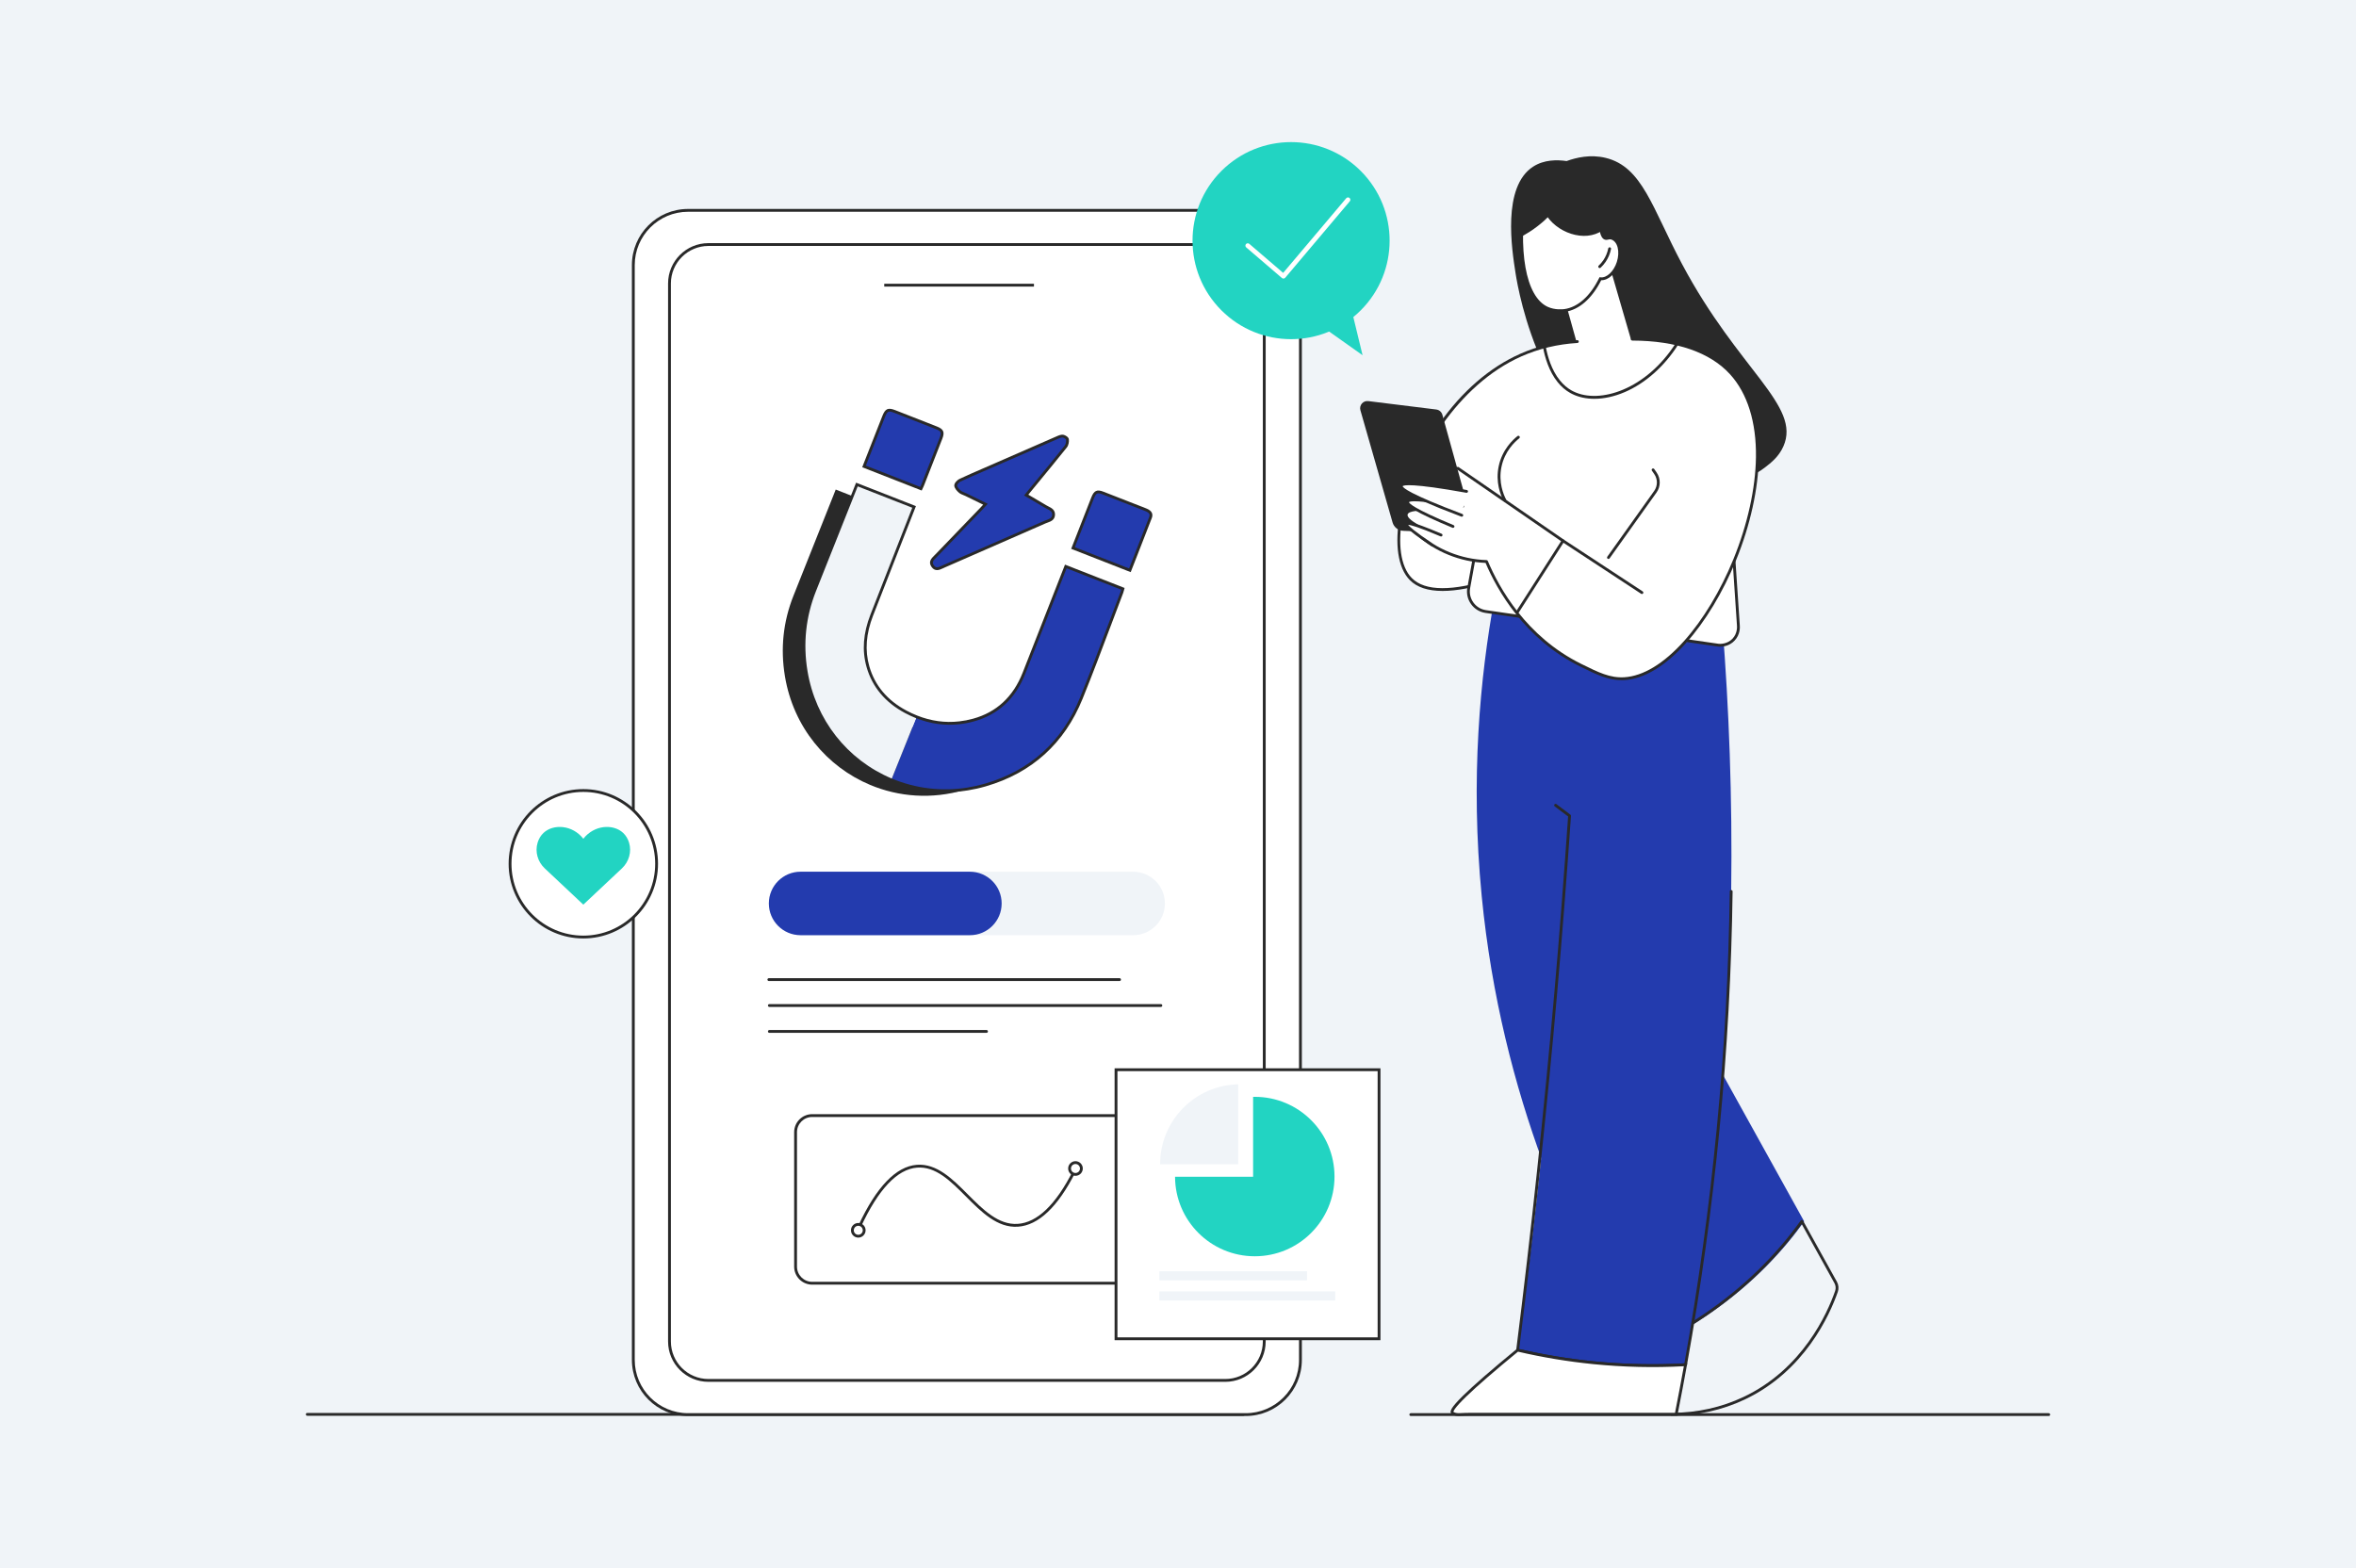 <svg width="2500" height="1664" viewBox="0 0 2500 1664" fill="none" xmlns="http://www.w3.org/2000/svg">
<rect x="0" y="0" width="2500" height="1664" fill="#808080" stroke="none"/>
<g clip-path="url(#clip0_41_4102)">
<path d="M2500 0H0V1664H2500V0Z" fill="#F0F4F8"></path>
<path d="M2173.93 1502.7H1497.02C1496.2 1502.7 1495.52 1502.03 1495.52 1501.2C1495.52 1500.37 1496.2 1499.7 1497.02 1499.7H2173.93C2174.76 1499.7 2175.43 1500.37 2175.43 1501.2C2175.43 1502.03 2174.76 1502.7 2173.93 1502.7Z" fill="#292929"></path>
<path d="M1319.51 1502.44H326.067C325.238 1502.44 324.567 1501.76 324.567 1500.94C324.567 1500.11 325.238 1499.44 326.067 1499.44H1319.51C1320.34 1499.44 1321.01 1500.11 1321.01 1500.94C1321.01 1501.76 1320.34 1502.44 1319.51 1502.44Z" fill="#292929"></path>
<path d="M1321.86 1501.2H730.085C698.019 1501.2 672.025 1475.21 672.025 1443.14V281.304C672.025 249.239 698.019 223.244 730.085 223.244H1321.86C1353.93 223.244 1379.92 249.238 1379.92 281.304V1443.14C1379.92 1475.21 1353.93 1501.2 1321.86 1501.2Z" fill="white"></path>
<path d="M1321.86 1502.7H730.085C697.244 1502.7 670.525 1475.98 670.525 1443.14V281.304C670.525 248.462 697.244 221.744 730.085 221.744H1321.86C1354.7 221.744 1381.42 248.462 1381.42 281.304V1443.14C1381.42 1475.98 1354.7 1502.7 1321.86 1502.7ZM730.085 224.744C698.897 224.744 673.525 250.116 673.525 281.304V1443.14C673.525 1474.33 698.897 1499.7 730.085 1499.7H1321.86C1353.05 1499.7 1378.42 1474.33 1378.42 1443.14V281.304C1378.42 250.116 1353.05 224.744 1321.86 224.744H730.085Z" fill="#292929"></path>
<path d="M1300.23 1466.43H751.714C728.113 1466.43 708.912 1447.23 708.912 1423.63V300.817C708.912 277.216 728.113 258.015 751.714 258.015H1300.23C1323.83 258.015 1343.03 277.216 1343.03 300.817V1423.63C1343.03 1447.23 1323.83 1466.43 1300.23 1466.43ZM751.714 261.015C729.767 261.015 711.912 278.87 711.912 300.817V1423.63C711.912 1445.58 729.767 1463.43 751.714 1463.43H1300.23C1322.18 1463.43 1340.03 1445.58 1340.03 1423.63V300.817C1340.03 278.87 1322.18 261.015 1300.23 261.015H751.714Z" fill="#292929"></path>
<path d="M1097.15 301.126H938.29V304.126H1097.15V301.126Z" fill="#292929"></path>
<path d="M1662.36 170.92C1652.13 169.448 1638.43 169.35 1626.84 176.84C1593.73 198.239 1604.22 264.59 1608.23 290.205C1611.28 309.649 1636.97 459.587 1752 502.443C1763.63 506.773 1829.5 529.453 1872.69 496.189C1879.15 491.206 1887.48 484.795 1892.39 473.689C1911.54 430.451 1844.94 393.179 1784.88 280.279C1753.28 220.889 1742.82 176.982 1703.8 167.538C1687.64 163.627 1672.69 167.163 1662.36 170.92Z" fill="#292929"></path>
<path d="M1735.56 364.644H1732.92L1709.09 280.604L1652.86 296.551L1672.17 364.644H1663L1579.9 410.682L1659.4 486.797L1782.87 427.596L1735.56 364.644Z" fill="white"></path>
<path d="M1732.13 359.939C1724.45 333.494 1716.77 307.05 1709.09 280.605L1652.86 296.551C1658.99 318.526 1665.11 340.501 1671.24 362.476C1640.79 378.545 1610.35 394.614 1579.9 410.682L1659.4 486.797L1782.87 427.596C1765.96 405.044 1749.04 382.491 1732.13 359.939Z" fill="white"></path>
<path d="M1659.4 488.297C1659.02 488.297 1658.64 488.154 1658.36 487.88L1578.86 411.765C1578.51 411.432 1578.34 410.951 1578.41 410.473C1578.48 409.995 1578.77 409.58 1579.2 409.354L1669.47 361.712L1651.41 296.952C1651.19 296.157 1651.65 295.331 1652.45 295.106L1708.68 279.16C1709.47 278.932 1710.3 279.392 1710.53 280.184L1733.49 359.255L1784.07 426.694C1784.34 427.053 1784.44 427.514 1784.33 427.951C1784.22 428.387 1783.93 428.752 1783.52 428.947L1660.04 488.148C1659.84 488.249 1659.62 488.297 1659.4 488.297ZM1582.44 411.037L1659.68 484.995L1780.57 427.033L1730.93 360.838C1730.82 360.693 1730.74 360.53 1730.69 360.356L1708.07 282.453L1654.7 297.585L1672.68 362.071C1672.87 362.751 1672.56 363.471 1671.94 363.8L1582.44 411.037Z" fill="#292929"></path>
<path d="M1673.77 362.476C1660.7 363.263 1638.31 365.952 1613.73 376.853C1509.56 423.047 1458.67 575.546 1497.02 614.501C1506.88 624.518 1528.77 633.256 1584.97 615.347L1673.77 362.476Z" fill="white"></path>
<path d="M1530.78 627.134C1515.2 627.134 1503.55 623.273 1495.95 615.553C1483.35 602.757 1479.59 577.237 1485.61 545.537C1491.62 513.947 1506.86 478.931 1527.43 449.469C1551.23 415.371 1580.86 389.787 1613.12 375.482C1631.92 367.144 1652.3 362.265 1673.68 360.979C1674.5 360.928 1675.22 361.559 1675.27 362.386C1675.32 363.213 1674.69 363.924 1673.86 363.973C1652.84 365.238 1632.81 370.033 1614.34 378.224C1547.05 408.061 1500.13 485.26 1488.56 546.098C1482.72 576.816 1486.19 601.365 1498.09 613.449C1512.02 627.597 1541.09 627.756 1584.52 613.918C1585.31 613.664 1586.15 614.103 1586.4 614.892C1586.65 615.682 1586.22 616.525 1585.43 616.777C1563.76 623.682 1545.51 627.134 1530.78 627.134Z" fill="#292929"></path>
<path d="M1562.7 556.108C1564.09 561.146 1560.18 566.087 1554.96 565.885C1532.95 565.03 1510.94 564.176 1488.93 563.321C1483.66 563.077 1479.12 559.493 1477.67 554.415L1443.56 435.381C1442.04 430.087 1446.42 424.964 1451.88 425.64L1524.04 434.574C1527.14 434.957 1529.7 437.166 1530.53 440.171C1541.25 478.817 1551.97 517.463 1562.7 556.108Z" fill="#292929"></path>
<path d="M1507.29 564.932L1506.97 565.881L1539.96 576.874L1540.27 575.925L1507.29 564.932Z" fill="#233BAE"></path>
<path d="M1572.28 951.093C1593.06 1163.94 1670.45 1329.97 1735.27 1437.51C1759.03 1427.18 1785.83 1413.3 1813.04 1394.66C1861.87 1361.24 1893.93 1324.87 1914.44 1296.19C1861.01 1199.76 1807.56 1103.34 1754.12 1006.91L1810.78 765.88L1585.82 634.8C1570.53 718.329 1560.13 826.524 1572.28 951.093Z" fill="#233BAE"></path>
<path d="M1715.63 1447.06C1715.02 1447.06 1714.46 1446.69 1714.23 1446.09C1713.93 1445.32 1714.32 1444.45 1715.09 1444.16C1721.67 1441.63 1728.25 1438.93 1734.67 1436.14C1735.42 1435.8 1736.31 1436.15 1736.64 1436.91C1736.97 1437.67 1736.63 1438.56 1735.87 1438.89C1729.41 1441.7 1722.78 1444.41 1716.17 1446.96C1715.99 1447.02 1715.81 1447.06 1715.63 1447.06Z" fill="#292929"></path>
<path d="M1773.63 1502.32C1773.14 1502.32 1772.68 1502.08 1772.4 1501.67C1758.11 1480.93 1744.35 1459.61 1731.51 1438.29C1731.29 1437.92 1731.23 1437.47 1731.36 1437.06C1731.5 1436.64 1731.8 1436.31 1732.19 1436.14C1759.76 1424.15 1785.85 1409.78 1809.72 1393.43C1849.86 1365.94 1883.86 1332.93 1910.74 1295.31C1911.04 1294.9 1911.52 1294.67 1912.05 1294.69C1912.57 1294.72 1913.03 1295.01 1913.28 1295.46L1949.21 1360.29C1951.03 1363.58 1951.36 1367.48 1950.13 1370.99C1941.62 1395.35 1914.96 1455.24 1851.23 1485.26C1827.26 1496.56 1801.15 1502.3 1773.63 1502.32ZM1734.96 1438.2C1747.38 1458.76 1760.65 1479.31 1774.42 1499.32C1801.2 1499.19 1826.61 1493.55 1849.95 1482.54C1912.65 1453.01 1938.91 1394 1947.3 1370C1948.25 1367.29 1947.99 1364.28 1946.58 1361.74L1911.8 1298.98C1884.93 1336.09 1851.17 1368.69 1811.41 1395.9C1787.84 1412.05 1762.13 1426.27 1734.96 1438.2Z" fill="#292929"></path>
<path d="M1610.38 1432.78H1610.39C1634.14 1438.34 1661.13 1443.19 1691 1446.17C1727.46 1449.8 1760.38 1449.86 1788.58 1448.28C1815.13 1301.07 1834.5 1132.43 1837 946.018C1838.34 845.794 1834.66 751.386 1827.69 663.55L1650.94 746.435C1655.45 753.329 1659.96 760.235 1664.47 767.141C1662.44 858.516 1658.13 953.778 1650.94 1052.58C1641.21 1186.48 1627.21 1313.4 1610.38 1432.78Z" fill="#233BAE"></path>
<path d="M1753.41 1450.76C1732.51 1450.76 1711.58 1449.73 1690.85 1447.67C1663.72 1444.96 1636.54 1440.44 1610.05 1434.24C1609.24 1434.06 1608.74 1433.25 1608.93 1432.44C1609.12 1431.63 1609.92 1431.14 1610.73 1431.32C1637.09 1437.49 1664.15 1441.99 1691.15 1444.68C1723.01 1447.85 1755.36 1448.58 1787.32 1446.85C1817.05 1281.61 1833.26 1113.12 1835.5 945.997C1835.51 945.169 1836.23 944.484 1837.02 944.518C1837.85 944.53 1838.51 945.209 1838.5 946.039C1836.25 1113.71 1819.96 1282.78 1790.06 1448.55C1789.94 1449.23 1789.36 1449.74 1788.67 1449.78C1776.96 1450.43 1765.19 1450.76 1753.41 1450.76Z" fill="#292929"></path>
<path d="M1610.39 1434.28H1610.38C1609.95 1434.28 1609.54 1434.1 1609.25 1433.78C1608.97 1433.45 1608.84 1433.02 1608.89 1432.6C1624.76 1306.71 1638.4 1178.81 1649.44 1052.45C1654.83 990.743 1659.71 928.16 1663.95 866.43L1649.75 855.781C1649.09 855.284 1648.95 854.343 1649.45 853.68C1649.95 853.018 1650.89 852.884 1651.55 853.38L1666.4 864.519C1666.81 864.825 1667.04 865.315 1667 865.822C1662.75 927.835 1657.85 990.713 1652.43 1052.71C1641.39 1179.06 1627.75 1306.95 1611.89 1432.83C1611.86 1433.64 1611.2 1434.28 1610.39 1434.28Z" fill="#292929"></path>
<path d="M1541 1499.12C1541.76 1500.22 1544.98 1501.34 1548.25 1501.19C1552.31 1501 1556.37 1500.82 1560.43 1500.82H1778.65C1782.05 1483.63 1785.37 1466.12 1788.59 1448.28C1760.38 1449.86 1727.46 1449.8 1691 1446.18C1661.13 1443.19 1634.14 1438.34 1610.39 1432.79H1610.38C1553.02 1479.87 1538.74 1495.88 1541 1499.12Z" fill="white"></path>
<path d="M1547.64 1502.7C1544.23 1502.7 1540.86 1501.56 1539.76 1499.98C1538.19 1497.72 1539.72 1493.69 1552.28 1481.33C1563.61 1470.18 1582.83 1453.46 1609.43 1431.63L1609.84 1431.28L1610.73 1431.32C1637.1 1437.49 1664.15 1441.99 1691.15 1444.68C1723.41 1447.89 1756.17 1448.6 1788.5 1446.78L1790.4 1446.68L1790.06 1448.55C1786.9 1466.05 1783.56 1483.73 1780.12 1501.11L1779.88 1502.32H1560.43C1556.4 1502.32 1552.29 1502.51 1548.32 1502.69C1548.09 1502.7 1547.86 1502.7 1547.64 1502.7ZM1542.27 1498.31C1542.76 1498.81 1545.21 1499.82 1548.18 1499.69C1552.19 1499.51 1556.33 1499.32 1560.43 1499.32H1777.41C1780.64 1482.96 1783.79 1466.35 1786.77 1449.88C1754.9 1451.57 1722.63 1450.83 1690.85 1447.67C1663.97 1444.98 1637.02 1440.52 1610.76 1434.41C1585.59 1455.09 1567.09 1471.13 1555.78 1482.11C1542.93 1494.57 1542.23 1497.7 1542.27 1498.31Z" fill="#292929"></path>
<path d="M1566.37 580.672L1558.51 623.86C1556.34 635.843 1564.54 647.241 1576.59 648.984L1823.47 684.696C1824.46 684.8 1833.16 685.564 1839.54 678.776C1845.43 672.506 1844.73 664.698 1844.61 663.553C1841.79 621.549 1838.97 579.545 1836.15 537.54L1566.37 580.672Z" fill="white"></path>
<path d="M1825.16 686.276C1824.3 686.276 1823.66 686.224 1823.31 686.188L1576.37 650.469C1570.14 649.567 1564.68 646.253 1561 641.138C1557.32 636.023 1555.91 629.791 1557.04 623.592L1564.89 580.404L1567.84 580.941L1559.99 624.129C1559.01 629.52 1560.23 634.939 1563.43 639.386C1566.63 643.834 1571.38 646.715 1576.8 647.5L1823.68 683.212C1824.53 683.3 1832.61 683.957 1838.44 677.749C1843.71 672.14 1843.26 665.071 1843.12 663.711L1834.65 537.641L1837.65 537.44L1846.11 663.453C1846.34 665.627 1846.64 673.406 1840.63 679.804C1835.3 685.475 1828.55 686.276 1825.16 686.276Z" fill="#292929"></path>
<path d="M1732.13 359.939C1798.27 360.064 1826.28 384.486 1837 396.305C1915.45 482.815 1811.94 714.886 1723.67 720.217C1708.11 721.157 1695.5 714.919 1677.16 705.84C1614.03 674.6 1586.53 617.696 1577.36 595.896C1568.12 595.585 1553.76 593.996 1537.61 587.439C1521.82 581.027 1510.6 572.415 1503.78 566.296L1732.13 359.939Z" fill="white"></path>
<path d="M1720.64 721.808C1706.05 721.808 1693.47 715.584 1676.49 707.183C1617.8 678.142 1588.66 626.293 1576.35 597.358C1562.82 596.794 1549.6 593.925 1537.05 588.828C1524.44 583.708 1512.91 576.503 1502.78 567.411C1502.17 566.858 1502.11 565.91 1502.67 565.293C1503.22 564.676 1504.17 564.623 1504.79 565.179C1514.66 574.038 1525.89 581.059 1538.18 586.049C1550.7 591.134 1563.9 593.942 1577.41 594.397C1578 594.417 1578.52 594.775 1578.74 595.314C1590.67 623.682 1619.41 675.588 1677.82 704.495C1696.25 713.612 1708.41 719.637 1723.58 718.72C1743.62 717.51 1765.55 704.208 1787 680.253C1807.09 657.815 1825.71 626.901 1839.44 593.205C1854.38 556.56 1862.84 518.181 1863.28 485.138C1863.77 447.99 1854.3 417.62 1835.89 397.313C1814.68 373.933 1778.8 361.527 1732.12 361.439C1731.3 361.438 1730.62 360.765 1730.63 359.936C1730.63 359.109 1731.3 358.439 1732.13 358.439H1732.13C1779.68 358.529 1816.32 371.274 1838.11 395.297C1857.04 416.176 1866.78 447.256 1866.28 485.177C1865.84 518.586 1857.29 557.353 1842.22 594.337C1828.36 628.343 1809.54 659.566 1789.23 682.254C1767.25 706.81 1744.61 720.455 1723.76 721.714C1722.71 721.777 1721.67 721.808 1720.64 721.808Z" fill="#292929"></path>
<path d="M1610.34 650.675C1610.07 650.675 1609.79 650.599 1609.54 650.438C1608.84 649.991 1608.63 649.064 1609.08 648.366L1656.51 574.318L1546.06 498.18C1545.38 497.71 1545.21 496.776 1545.68 496.094C1546.15 495.411 1547.09 495.24 1547.77 495.711L1659.4 572.672C1660.07 573.131 1660.25 574.035 1659.81 574.716L1611.61 649.985C1611.32 650.431 1610.84 650.675 1610.34 650.675Z" fill="#292929"></path>
<path d="M1706.76 593.167C1706.45 593.167 1706.15 593.077 1705.89 592.889C1705.21 592.408 1705.06 591.472 1705.54 590.797L1755.31 520.964C1759.06 515.695 1759.12 508.571 1755.46 503.239L1752.88 499.488C1752.41 498.805 1752.58 497.872 1753.27 497.403C1753.95 496.934 1754.88 497.106 1755.35 497.789L1757.93 501.54C1762.31 507.908 1762.24 516.414 1757.75 522.705L1707.98 592.538C1707.69 592.948 1707.22 593.167 1706.76 593.167Z" fill="#292929"></path>
<path d="M1742.28 630.378C1741.99 630.378 1741.71 630.298 1741.45 630.132L1657.73 575.16C1657.04 574.705 1656.84 573.775 1657.3 573.083C1657.75 572.39 1658.68 572.198 1659.37 572.652L1743.1 627.624C1743.79 628.079 1743.99 629.009 1743.53 629.701C1743.24 630.14 1742.76 630.378 1742.28 630.378Z" fill="#292929"></path>
<path d="M1596.81 532.275C1596.28 532.275 1595.75 531.984 1595.49 531.474C1592.07 524.993 1586.85 511.631 1590.27 494.952C1593.93 477.126 1605.47 466.514 1610.27 462.778C1610.92 462.271 1611.87 462.387 1612.37 463.04C1612.88 463.694 1612.76 464.636 1612.11 465.145C1607.58 468.675 1596.66 478.706 1593.21 495.554C1589.85 511.906 1595.54 525.142 1598.14 530.074C1598.53 530.807 1598.24 531.714 1597.51 532.1C1597.29 532.219 1597.05 532.275 1596.81 532.275Z" fill="#292929"></path>
<path d="M1710.22 252.756C1707.3 251.823 1705.68 253.47 1703.64 252.945C1698.91 251.726 1695.28 239.17 1699.15 191.639C1672.36 194.458 1645.58 197.277 1618.8 200.096C1608.93 263.551 1616.26 315.293 1641.64 326.954C1650.07 330.832 1659.13 329.648 1660.24 329.491C1675.4 327.339 1688.8 314.87 1698.18 295.801C1705.38 296.75 1713.55 289.43 1717.06 278.486C1720.84 266.7 1717.78 255.18 1710.22 252.756Z" fill="white"></path>
<path d="M1655.62 331.284C1651.77 331.284 1646.29 330.743 1641.01 328.318C1615.87 316.766 1606.8 267.546 1617.32 199.867L1617.5 198.726L1700.79 189.958L1700.64 191.761C1696.4 243.797 1701.59 250.868 1704.02 251.493C1704.54 251.624 1705.05 251.52 1705.9 251.32C1707.13 251.035 1708.65 250.68 1710.68 251.328C1719.01 254.001 1722.52 266.39 1718.49 278.945C1714.97 289.939 1706.78 297.636 1699.07 297.378C1689.22 316.918 1675.54 328.836 1660.45 330.978C1659.78 331.073 1658.02 331.284 1655.62 331.284ZM1620.11 201.468C1610.23 266.19 1618.9 314.854 1642.26 325.592C1650.07 329.181 1658.43 328.234 1660.03 328.007C1674.33 325.976 1687.4 314.304 1696.83 295.14L1697.31 294.175L1698.37 294.315C1704.84 295.172 1712.44 288.014 1715.64 278.029C1719.16 267.049 1716.52 256.352 1709.76 254.184C1708.53 253.789 1707.62 253.999 1706.58 254.241C1705.62 254.466 1704.53 254.721 1703.27 254.398C1698.43 253.151 1693.42 245.042 1697.5 193.32L1620.11 201.468Z" fill="#292929"></path>
<path d="M1691.79 423.219C1683.27 423.219 1675.34 421.556 1668.48 418.212C1667.77 417.871 1667.04 417.494 1666.28 417.065C1661.3 414.275 1656.81 410.43 1652.94 405.637C1643.61 394.146 1639.31 379.173 1637.34 368.636L1640.29 368.086C1642.19 378.281 1646.33 392.744 1655.27 403.748C1658.9 408.246 1663.1 411.845 1667.74 414.447C1668.45 414.843 1669.12 415.191 1669.79 415.509C1697.56 429.057 1746.9 413.294 1778.19 364.205L1780.72 365.817C1766 388.909 1745.85 406.78 1723.98 416.136C1712.97 420.848 1701.96 423.219 1691.79 423.219Z" fill="#292929"></path>
<path d="M1526.19 542.192C1505.46 540.936 1494.6 542.205 1493.64 545.998C1492.38 550.916 1507.74 560.077 1539.73 573.484L1526.19 542.192Z" fill="white"></path>
<path d="M1541.84 558.683C1499.86 541.237 1492.89 534.97 1493.64 532.466C1494.39 529.917 1503.99 528.417 1551.99 537.54L1541.84 558.683Z" fill="white"></path>
<path d="M1541.84 560.184C1541.65 560.184 1541.45 560.147 1541.26 560.069C1522.38 552.221 1508.82 545.894 1500.96 541.264C1494 537.171 1491.47 534.498 1492.2 532.039C1492.94 529.526 1496.7 528.681 1505.18 529.129C1514.89 529.64 1530.74 531.974 1552.27 536.067C1553.08 536.222 1553.62 537.007 1553.46 537.821C1553.31 538.635 1552.52 539.17 1551.71 539.014C1503.16 529.786 1496.08 531.906 1495.1 532.9C1495.37 534.221 1499.85 539.606 1542.42 557.298C1543.18 557.616 1543.54 558.494 1543.23 559.259C1542.99 559.835 1542.43 560.184 1541.84 560.184Z" fill="#292929"></path>
<path d="M1519.77 578.305C1495.22 561.906 1491.61 557.264 1492.43 555.953C1493.26 554.619 1499.62 555.243 1529.17 567.83L1519.77 578.305Z" fill="white"></path>
<path d="M1519.76 579.805C1519.48 579.805 1519.19 579.723 1518.93 579.552C1488.58 559.272 1490.07 556.893 1491.16 555.157C1492.17 553.536 1493.7 551.089 1529.75 566.45C1530.52 566.775 1530.87 567.656 1530.55 568.418C1530.22 569.181 1529.34 569.536 1528.58 569.21C1503.74 558.629 1496.36 557.003 1494.17 556.939C1495.37 558.647 1500.39 563.552 1520.6 577.059C1521.29 577.519 1521.47 578.451 1521.01 579.14C1520.72 579.571 1520.25 579.805 1519.76 579.805Z" fill="#292929"></path>
<path d="M1556.22 521.471C1497.23 510.849 1487.58 513.002 1486.87 515.551C1486.16 518.111 1493.39 525.024 1551.14 546.843L1556.22 521.471Z" fill="white"></path>
<path d="M1551.14 548.344C1550.97 548.344 1550.79 548.313 1550.61 548.247C1483.3 522.817 1484.73 517.639 1485.43 515.151C1486.11 512.693 1487.53 507.577 1556.49 519.996C1557.3 520.142 1557.84 520.923 1557.7 521.738C1557.55 522.554 1556.76 523.1 1555.95 522.949C1497.65 512.45 1489.43 514.841 1488.34 515.961C1488.71 517.506 1494.67 523.907 1551.68 545.442C1552.45 545.735 1552.84 546.6 1552.55 547.376C1552.32 547.974 1551.75 548.344 1551.14 548.344Z" fill="#292929"></path>
<path d="M1640.14 187.958C1638.2 191.902 1631.43 206.868 1637.7 222.37C1646.4 243.88 1676.49 257.208 1696.97 246.615C1709.6 240.082 1716.18 225.689 1716.45 212.985C1716.72 200.417 1710.77 191.3 1708.33 187.958H1640.14Z" fill="#292929"></path>
<path d="M1668.28 193.754C1663.62 203.889 1654.83 219.497 1638.89 233.902C1628.77 243.047 1618.71 249.047 1610.77 252.954C1610.77 241.114 1610.77 229.274 1610.77 217.434C1614.71 207.285 1618.66 197.137 1622.61 186.988L1668.28 193.754Z" fill="#292929"></path>
<path d="M1697.45 284.478C1697.05 284.478 1696.65 284.318 1696.36 284.003C1695.79 283.398 1695.82 282.449 1696.43 281.883C1698.25 280.174 1699.89 278.267 1701.29 276.214C1703.85 272.448 1705.62 268.222 1706.55 263.651C1706.72 262.838 1707.52 262.316 1708.32 262.48C1709.14 262.645 1709.66 263.437 1709.49 264.248C1708.49 269.211 1706.56 273.806 1703.77 277.902C1702.25 280.137 1700.47 282.213 1698.48 284.073C1698.19 284.344 1697.82 284.478 1697.45 284.478Z" fill="#292929"></path>
<path d="M1169.07 630.215C1168.74 631.402 1168.48 632.749 1167.99 634.022C1153.7 671.492 1140 709.188 1124.92 746.337C1106.41 791.913 1073.43 822.668 1026.9 837.265C1025.68 837.65 1024.46 838.013 1023.22 838.377C988.488 848.493 953.627 845.67 923.299 832.955C877.391 813.706 841.877 771.766 832.905 717.677C828.029 688.291 831.002 659.824 841.963 632.192C856.218 596.24 870.569 560.331 884.877 524.411C885.465 522.946 886.032 521.47 886.791 519.524C907.312 527.566 927.149 535.329 947.52 543.307C946.654 545.521 945.895 547.467 945.125 549.413C930.967 585.59 916.755 621.745 902.65 657.954C895.688 675.812 893.197 694.109 898.554 712.887C904.799 734.702 918.915 750.186 938.57 760.698C942.398 762.741 946.259 764.537 950.151 766.088C956.129 768.462 962.192 770.237 968.33 771.392C982.018 773.969 996.101 773.456 1010.49 769.489C1013.1 768.772 1015.63 767.949 1018.05 767.029C1022.98 766.484 1027.95 765.521 1032.95 764.142C1059.23 756.902 1076.62 739.611 1086.5 714.523C1099.78 680.849 1112.93 647.1 1126.14 613.393C1140.41 618.987 1154.65 624.558 1169.07 630.215Z" fill="#292929"></path>
<path d="M1191.53 624.868C1191.2 626.055 1190.94 627.402 1190.45 628.675C1176.16 666.146 1162.45 703.841 1147.38 740.99C1128.38 787.764 1094.15 818.925 1045.68 833.03C1039.41 834.859 1033.15 836.259 1026.9 837.265C998.519 841.81 970.619 838.035 945.756 827.609L968.33 771.392L972.608 760.741C987.28 766.558 1002.47 768.815 1018.06 767.029C1022.99 766.484 1027.95 765.521 1032.95 764.142C1059.23 756.902 1076.62 739.611 1086.51 714.523C1099.78 680.849 1112.93 647.1 1126.14 613.393C1126.65 612.088 1127.15 610.795 1127.67 609.49C1128.7 606.838 1129.74 604.197 1130.94 601.138C1151.19 609.073 1171.17 616.891 1191.53 624.868Z" fill="#233BAE"></path>
<path d="M1045.7 535.088C1038.5 531.565 1031.83 528.285 1025.14 525.025C1022.9 523.932 1020.28 523.293 1018.47 521.717C1016.52 520.013 1014.18 517.489 1014.11 515.259C1014.06 513.384 1016.63 510.603 1018.7 509.628C1029.33 504.621 1040.18 500.068 1050.95 495.356C1074.62 485.004 1098.28 474.633 1121.97 464.338C1123.88 463.509 1126.13 462.534 1128.02 462.854C1129.81 463.157 1132.54 464.934 1132.69 466.307C1132.97 468.792 1132.39 472.054 1130.87 473.955C1118.09 489.944 1105.02 505.696 1092.04 521.523C1091.15 522.608 1090.29 523.718 1088.94 525.417C1096.05 529.585 1102.93 533.493 1109.68 537.611C1113.17 539.746 1118.2 540.826 1117.97 546.286C1117.74 551.828 1112.62 552.397 1108.87 554.044C1073.16 569.74 1037.41 585.363 1001.66 600.97C997.671 602.711 993.26 605.812 989.697 600.763C986.128 595.706 990.506 592.639 993.54 589.483C1009.46 572.928 1025.4 556.396 1041.33 539.849C1042.66 538.465 1043.92 537.021 1045.7 535.088Z" fill="#233BAE"></path>
<path d="M994.313 605.017C992.298 605.017 990.269 604.177 988.471 601.628C984.615 596.165 988.479 592.372 991.3 589.602C991.695 589.214 992.088 588.829 992.459 588.443C1001.88 578.647 1011.31 568.859 1020.73 559.071C1027.24 552.317 1033.74 545.564 1040.25 538.807C1041.12 537.902 1041.96 536.972 1042.94 535.891C1043.04 535.781 1043.14 535.668 1043.24 535.555L1039.27 533.608C1034.21 531.128 1029.35 528.745 1024.48 526.372C1023.81 526.042 1023.09 525.755 1022.33 525.45C1020.64 524.776 1018.9 524.079 1017.48 522.846C1015.31 520.951 1012.7 518.105 1012.61 515.303C1012.53 512.573 1015.73 509.367 1018.06 508.269C1025.96 504.549 1034.1 501.026 1041.97 497.619C1044.77 496.409 1047.57 495.2 1050.35 493.979L1064.98 487.582C1083.45 479.496 1102.56 471.135 1121.38 462.959C1123.41 462.076 1125.94 460.98 1128.27 461.372C1130.45 461.742 1133.92 463.831 1134.18 466.136C1134.48 468.786 1133.93 472.52 1132.04 474.888C1122.31 487.065 1112.24 499.303 1102.51 511.137C1099.4 514.913 1096.3 518.69 1093.2 522.47C1092.62 523.174 1092.06 523.889 1091.36 524.771L1091.19 524.991C1092.78 525.923 1094.37 526.844 1095.94 527.758C1100.96 530.669 1105.69 533.418 1110.46 536.327C1111.13 536.735 1111.87 537.107 1112.65 537.501C1115.79 539.08 1119.69 541.044 1119.47 546.345C1119.24 551.845 1115.01 553.368 1111.62 554.592C1110.86 554.865 1110.14 555.123 1109.48 555.414C1072.75 571.557 1036.24 587.508 1002.26 602.341C1001.76 602.562 1001.24 602.805 1000.73 603.049C998.841 603.947 996.586 605.017 994.313 605.017ZM1127.25 464.291C1125.85 464.291 1124.05 465.072 1122.57 465.714C1103.76 473.888 1084.66 482.248 1066.18 490.333L1051.56 496.731C1048.76 497.953 1045.96 499.164 1043.17 500.374C1035.31 503.772 1027.2 507.286 1019.34 510.985C1017.51 511.849 1015.58 514.206 1015.61 515.213C1015.65 516.516 1017.09 518.525 1019.46 520.586C1020.49 521.485 1021.92 522.059 1023.44 522.667C1024.22 522.978 1025.02 523.3 1025.8 523.678C1030.66 526.052 1035.53 528.435 1040.59 530.916L1048.15 534.624L1046.8 536.103C1046.2 536.755 1045.66 537.35 1045.16 537.908C1044.16 539.013 1043.3 539.965 1042.4 540.89C1035.9 547.647 1029.4 554.401 1022.89 561.155C1013.46 570.942 1004.04 580.729 994.619 590.525C994.228 590.932 993.815 591.338 993.399 591.746C990.292 594.796 988.645 596.678 990.92 599.901C993.181 603.104 995.512 602.207 999.438 600.345C999.982 600.087 1000.52 599.83 1001.06 599.598C1035.03 584.765 1071.54 568.815 1108.27 552.674C1109.02 552.341 1109.82 552.054 1110.6 551.776C1114.15 550.497 1116.33 549.544 1116.47 546.227C1116.6 543.023 1114.59 541.845 1111.3 540.188C1110.49 539.784 1109.66 539.367 1108.89 538.895C1104.15 536.003 1099.43 533.262 1094.43 530.359C1092.37 529.159 1090.28 527.948 1088.18 526.714L1086.68 525.839L1089 522.916C1089.71 522.018 1090.29 521.29 1090.88 520.573C1093.98 516.792 1097.09 513.014 1100.19 509.237C1109.92 497.41 1119.98 485.181 1129.7 473.021C1130.83 471.598 1131.47 468.846 1131.2 466.478C1131.03 465.93 1129.14 464.569 1127.77 464.336C1127.6 464.304 1127.43 464.291 1127.25 464.291Z" fill="#292929"></path>
<path d="M977.273 518.651C957.044 510.73 937.347 503.018 916.856 494.994C917.506 493.335 918.119 491.764 918.736 490.194C925.054 474.119 931.365 458.041 937.696 441.971C940.473 434.921 942.532 433.98 949.402 436.661C964.165 442.423 978.922 448.199 993.668 454.007C999.938 456.477 1000.96 458.776 998.505 465.082C992.049 481.677 985.539 498.251 979.036 514.827C978.589 515.961 978.017 517.045 977.273 518.651Z" fill="#233BAE"></path>
<path d="M1138.59 581.588C1140.66 576.304 1142.65 571.215 1144.65 566.125C1149.58 553.528 1154.49 540.926 1159.44 528.334C1161.97 521.878 1164.18 520.8 1170.39 523.212C1185.49 529.075 1200.54 535.053 1215.65 540.897C1219.61 542.427 1222.52 544.734 1220.8 549.248C1213.7 567.836 1206.35 586.331 1198.96 605.226C1179.03 597.423 1159.1 589.62 1138.59 581.588Z" fill="#233BAE"></path>
<path d="M978.04 520.563L914.913 495.845L922.593 476.279C927.159 464.659 931.724 453.039 936.301 441.423C939.378 433.609 942.312 432.284 949.948 435.265C966.998 441.92 981.065 447.433 994.218 452.613C1001.27 455.392 1002.66 458.554 999.903 465.628C994.086 480.58 988.128 495.763 982.366 510.447L980.432 515.377C980.119 516.175 979.754 516.935 979.331 517.815C979.118 518.259 978.886 518.742 978.634 519.284L978.04 520.563ZM918.799 494.144L976.515 516.744C976.553 516.666 976.589 516.589 976.626 516.514C977.039 515.654 977.365 514.974 977.638 514.28L979.573 509.35C985.334 494.668 991.291 479.487 997.107 464.54C999.253 459.023 998.62 457.571 993.118 455.404C979.968 450.225 965.904 444.714 948.857 438.06C942.759 435.679 941.573 436.222 939.092 442.522C934.516 454.137 929.951 465.757 925.386 477.376L918.799 494.144Z" fill="#292929"></path>
<path d="M1199.81 607.169L1136.65 582.438L1147.65 554.324C1151.11 545.476 1154.57 536.629 1158.04 527.786C1160.87 520.575 1164.01 519.125 1170.93 521.814C1177.89 524.517 1184.84 527.243 1191.79 529.97C1199.92 533.159 1208.05 536.348 1216.19 539.498C1221.94 541.721 1223.96 545.181 1222.2 549.783C1217.02 563.358 1211.58 577.178 1206.33 590.543C1204.35 595.597 1202.35 600.67 1200.35 605.772L1199.81 607.169ZM1140.53 580.739L1198.11 603.282C1199.92 598.649 1201.73 594.039 1203.54 589.445C1208.79 576.087 1214.22 562.273 1219.4 548.712C1220.35 546.224 1219.98 544.181 1215.11 542.295C1206.96 539.143 1198.83 535.953 1190.7 532.762C1183.75 530.036 1176.8 527.311 1169.85 524.61C1164.44 522.508 1163.09 523.145 1160.83 528.882C1157.36 537.723 1153.9 546.57 1150.44 555.416L1140.53 580.739Z" fill="#292929"></path>
<path d="M972.608 760.742L945.756 827.609C899.848 808.36 864.334 766.42 855.362 712.331C850.486 682.945 853.459 654.478 864.42 626.846C878.675 590.894 893.026 554.985 907.334 519.065C907.922 517.6 908.489 516.124 909.248 514.178C929.769 522.22 949.606 529.983 969.977 537.961C969.111 540.175 968.352 542.121 967.582 544.067C953.424 580.244 939.212 616.399 925.107 652.608C918.145 670.466 915.654 688.763 921.011 707.541C927.256 729.356 941.372 744.84 961.027 755.352C964.855 757.395 968.716 759.191 972.608 760.742Z" fill="#F0F4F8"></path>
<path d="M1003.2 840.653C983.323 840.653 963.611 836.722 945.177 828.992C896.735 808.681 862.606 765.16 853.883 712.576C848.974 682.992 852.051 653.962 863.026 626.292C873.107 600.868 883.404 575.041 893.362 550.065C897.556 539.546 901.75 529.028 905.94 518.508C906.369 517.44 906.785 516.37 907.273 515.116L908.397 512.231L909.796 512.779C924.729 518.631 939.3 524.336 953.978 530.083L971.921 537.108L970.928 539.647C970.241 541.403 969.613 543.009 968.977 544.616C964.361 556.409 959.738 568.205 955.115 580.002C945.722 603.968 936.009 628.751 926.505 653.15C918.948 672.537 917.623 690.193 922.454 707.127C928.262 727.413 941.477 743.193 961.735 754.027C965.495 756.033 969.34 757.822 973.164 759.346C987.852 765.17 1002.9 767.254 1017.89 765.538C1022.71 765.004 1027.65 764.047 1032.55 762.695C1057.39 755.852 1075.07 739.46 1085.11 713.973C1094.1 691.161 1103.19 667.934 1111.97 645.471C1116.23 634.593 1120.48 623.717 1124.74 612.845L1130.09 599.194L1193.34 623.965L1192.97 625.27C1192.87 625.627 1192.78 625.998 1192.69 626.378C1192.47 627.256 1192.22 628.251 1191.85 629.214C1187.62 640.297 1183.37 651.594 1179.27 662.519C1169.49 688.509 1159.39 715.383 1148.77 741.553C1129.5 788.989 1094.96 820.251 1046.1 834.47C1039.89 836.282 1033.51 837.72 1027.14 838.745C1019.18 840.021 1011.18 840.653 1003.2 840.653ZM910.101 516.123L910.069 516.205C909.577 517.471 909.157 518.551 908.726 519.624C904.537 530.14 900.343 540.658 896.149 551.178C886.192 576.153 875.895 601.978 865.815 627.399C855.043 654.555 852.024 683.048 856.843 712.086C865.396 763.647 898.851 806.316 946.337 826.226C971.651 836.841 999.427 840.144 1026.66 835.784C1032.91 834.779 1039.17 833.368 1045.26 831.591C1093.2 817.641 1127.09 786.969 1145.99 740.426C1156.59 714.292 1166.69 687.436 1176.46 661.464C1180.57 650.536 1184.82 639.236 1189.05 628.14C1189.34 627.385 1189.55 626.572 1189.74 625.78L1131.79 603.082L1127.53 613.942C1123.27 624.812 1119.02 635.688 1114.77 646.564C1105.98 669.029 1096.89 692.258 1087.9 715.073C1077.5 741.485 1059.15 758.48 1033.35 765.588C1028.29 766.983 1023.2 767.969 1018.22 768.52C1002.74 770.292 987.21 768.145 972.055 762.136C968.126 760.571 964.179 758.734 960.32 756.675C939.318 745.443 925.608 729.051 919.568 707.954C914.55 690.364 915.904 672.082 923.708 652.062C933.213 627.661 942.927 602.877 952.32 578.909C956.943 567.113 961.566 555.318 966.183 543.519C966.788 541.989 967.385 540.464 968.032 538.809L952.882 532.877C938.665 527.311 924.546 521.784 910.101 516.123Z" fill="#292929"></path>
<path d="M1236.1 958.767C1236.1 968.07 1232.34 976.497 1226.24 982.592C1220.15 988.687 1211.72 992.452 1202.42 992.452H849.527C830.92 992.452 815.842 977.374 815.842 958.767C815.842 949.463 819.606 941.037 825.702 934.941C831.798 928.845 840.224 925.081 849.528 925.081H1202.42C1221.02 925.082 1236.1 940.16 1236.1 958.767Z" fill="#F0F4F8"></path>
<path d="M1062.87 958.767C1062.87 968.07 1059.1 976.497 1053.01 982.592C1046.91 988.687 1038.49 992.452 1029.18 992.452H849.527C830.92 992.452 815.842 977.374 815.842 958.767C815.842 949.463 819.606 941.037 825.702 934.941C831.798 928.845 840.224 925.081 849.528 925.081H1029.18C1047.79 925.082 1062.87 940.16 1062.87 958.767Z" fill="#233BAE"></path>
<path d="M1187.98 1041.07H815.842C815.013 1041.07 814.342 1040.4 814.342 1039.57C814.342 1038.74 815.013 1038.07 815.842 1038.07H1187.98C1188.81 1038.07 1189.48 1038.74 1189.48 1039.57C1189.48 1040.4 1188.81 1041.07 1187.98 1041.07Z" fill="#292929"></path>
<path d="M1231.83 1068.57H816.377C815.548 1068.57 814.877 1067.9 814.877 1067.07C814.877 1066.25 815.548 1065.57 816.377 1065.57H1231.83C1232.66 1065.57 1233.33 1066.25 1233.33 1067.07C1233.33 1067.9 1232.65 1068.57 1231.83 1068.57Z" fill="#292929"></path>
<path d="M1046.82 1096.08H816.377C815.548 1096.08 814.877 1095.4 814.877 1094.58C814.877 1093.75 815.548 1093.08 816.377 1093.08H1046.82C1047.65 1093.08 1048.32 1093.75 1048.32 1094.58C1048.32 1095.4 1047.65 1096.08 1046.82 1096.08Z" fill="#292929"></path>
<path d="M1443.93 329.315C1484.76 288.479 1484.76 222.27 1443.93 181.434C1403.09 140.597 1336.88 140.597 1296.05 181.434C1255.21 222.27 1255.21 288.479 1296.05 329.315C1336.88 370.152 1403.09 370.152 1443.93 329.315Z" fill="#22D4C2"></path>
<path d="M1361.88 295.622C1361.29 295.622 1360.71 295.41 1360.26 295.02L1322.4 262.567C1321.35 261.669 1321.23 260.09 1322.13 259.042C1323.03 257.993 1324.6 257.872 1325.65 258.771L1361.6 289.584L1428.49 210.377C1429.38 209.321 1430.95 209.189 1432.01 210.08C1433.06 210.971 1433.2 212.548 1432.31 213.603L1363.8 294.734C1363.37 295.243 1362.75 295.56 1362.09 295.613C1362.02 295.62 1361.95 295.622 1361.88 295.622Z" fill="white"></path>
<path d="M1400.03 344.516L1445.85 376.965L1430.9 315.237L1400.03 344.516Z" fill="#22D4C2"></path>
<path d="M1190.14 1361.79H861.806C852.081 1361.79 844.197 1353.9 844.197 1344.18V1201.48C844.197 1191.75 852.081 1183.87 861.806 1183.87H1190.14C1199.86 1183.87 1207.75 1191.75 1207.75 1201.48V1344.18C1207.75 1353.9 1199.87 1361.79 1190.14 1361.79Z" fill="white"></path>
<path d="M1190.14 1363.29H861.806C851.269 1363.29 842.697 1354.72 842.697 1344.18V1201.48C842.697 1190.94 851.269 1182.37 861.806 1182.37H1190.14C1200.68 1182.37 1209.25 1190.94 1209.25 1201.48V1344.18C1209.25 1354.72 1200.68 1363.29 1190.14 1363.29ZM861.806 1185.37C852.923 1185.37 845.697 1192.6 845.697 1201.48V1344.18C845.697 1353.06 852.924 1360.29 861.806 1360.29H1190.14C1199.02 1360.29 1206.25 1353.06 1206.25 1344.18V1201.48C1206.25 1192.59 1199.02 1185.37 1190.14 1185.37H861.806Z" fill="#292929"></path>
<path d="M912.181 1302.77C911.969 1302.77 911.754 1302.73 911.549 1302.63C910.798 1302.28 910.473 1301.39 910.822 1300.64C929.95 1259.56 950.808 1237.86 972.817 1236.13C994.088 1234.46 1010.87 1251.33 1027.11 1267.63C1043.03 1283.61 1059.49 1300.15 1079.88 1298.81C1100.53 1297.47 1120.23 1278.6 1138.43 1242.74C1138.8 1242 1139.71 1241.7 1140.44 1242.08C1141.18 1242.45 1141.48 1243.36 1141.1 1244.09C1122.39 1280.97 1101.85 1300.39 1080.07 1301.81C1058.33 1303.23 1041.37 1286.21 1024.98 1269.75C1008.5 1253.2 992.939 1237.58 973.052 1239.12C952.201 1240.76 932.179 1261.88 913.542 1301.91C913.288 1302.45 912.746 1302.77 912.181 1302.77Z" fill="#292929"></path>
<path d="M917.003 1305.62C917.003 1309.08 914.197 1311.88 910.735 1311.88C907.273 1311.88 904.467 1309.08 904.467 1305.62C904.467 1302.15 907.273 1299.35 910.735 1299.35C914.197 1299.35 917.003 1302.15 917.003 1305.62Z" fill="white"></path>
<path d="M910.735 1313.38C906.452 1313.38 902.967 1309.9 902.967 1305.61C902.967 1301.33 906.452 1297.85 910.735 1297.85C915.018 1297.85 918.503 1301.33 918.503 1305.61C918.503 1309.9 915.019 1313.38 910.735 1313.38ZM910.735 1300.85C908.106 1300.85 905.967 1302.99 905.967 1305.62C905.967 1308.24 908.106 1310.38 910.735 1310.38C913.364 1310.38 915.503 1308.24 915.503 1305.62C915.503 1302.99 913.364 1300.85 910.735 1300.85Z" fill="#292929"></path>
<path d="M1147.48 1240.04C1147.48 1243.5 1144.67 1246.31 1141.21 1246.31C1137.75 1246.31 1134.94 1243.5 1134.94 1240.04C1134.94 1236.58 1137.75 1233.77 1141.21 1233.77C1144.67 1233.77 1147.48 1236.58 1147.48 1240.04Z" fill="white"></path>
<path d="M1141.21 1247.81C1136.93 1247.81 1133.44 1244.33 1133.44 1240.04C1133.44 1235.76 1136.93 1232.27 1141.21 1232.27C1145.49 1232.27 1148.98 1235.76 1148.98 1240.04C1148.98 1244.33 1145.49 1247.81 1141.21 1247.81ZM1141.21 1235.27C1138.58 1235.27 1136.44 1237.41 1136.44 1240.04C1136.44 1242.67 1138.58 1244.81 1141.21 1244.81C1143.84 1244.81 1145.98 1242.67 1145.98 1240.04C1145.98 1237.41 1143.84 1235.27 1141.21 1235.27Z" fill="#292929"></path>
<path d="M1463.34 1135.21H1184.23V1420.73H1463.34V1135.21Z" fill="white"></path>
<path d="M1464.84 1422.23H1182.73V1133.71H1464.84V1422.23ZM1185.73 1419.23H1461.84V1136.71H1185.73V1419.23Z" fill="#292929"></path>
<path d="M1416.07 1248.58C1416.07 1295.31 1378.2 1333.18 1331.47 1333.18C1284.81 1333.18 1246.98 1295.42 1246.87 1248.78H1329.7V1164C1330.29 1163.99 1330.88 1163.98 1331.47 1163.98C1378.2 1163.98 1416.07 1201.86 1416.07 1248.58Z" fill="#22D4C2"></path>
<path d="M1313.87 1150.72V1235.5H1231.04V1235.3C1231.04 1189.16 1267.96 1151.66 1313.87 1150.72Z" fill="#F0F4F8"></path>
<path d="M1386.92 1349.09H1230.26V1358.71H1386.92V1349.09Z" fill="#F0F4F8"></path>
<path d="M1416.86 1370.47H1230.26V1380.1H1416.86V1370.47Z" fill="#F0F4F8"></path>
<path d="M618.983 994.417C661.925 994.417 696.736 959.606 696.736 916.664C696.736 873.722 661.925 838.911 618.983 838.911C576.041 838.911 541.23 873.722 541.23 916.664C541.23 959.606 576.041 994.417 618.983 994.417Z" fill="white"></path>
<path d="M618.983 995.916C575.283 995.916 539.73 960.363 539.73 916.663C539.73 872.963 575.283 837.41 618.983 837.41C662.683 837.41 698.236 872.963 698.236 916.663C698.236 960.363 662.683 995.916 618.983 995.916ZM618.983 840.41C576.937 840.41 542.73 874.617 542.73 916.663C542.73 958.709 576.937 992.916 618.983 992.916C661.029 992.916 695.236 958.709 695.236 916.663C695.236 874.617 661.029 840.41 618.983 840.41Z" fill="#292929"></path>
<path d="M659.953 921.528C646.296 934.362 632.651 947.184 618.994 960.017C618.988 960.023 618.988 960.023 618.983 960.028C618.977 960.022 618.977 960.022 618.972 960.017C605.321 947.184 591.67 934.361 578.019 921.528C570.598 914.559 567.509 903.981 570.463 894.243C571.681 890.234 573.79 886.659 576.705 883.919C587.125 874.113 607.402 875.269 618.984 890.11C630.566 875.269 650.848 874.113 661.263 883.919C664.178 886.659 666.287 890.234 667.505 894.243C670.458 903.98 667.368 914.558 659.953 921.528Z" fill="#22D4C2"></path>
<path d="M618.994 960.017V960.04C618.988 960.034 618.988 960.034 618.983 960.029C618.988 960.023 618.988 960.023 618.994 960.017Z" fill="#233BAE"></path>
<path d="M618.983 960.029C618.977 960.035 618.977 960.035 618.972 960.04V960.017C618.977 960.023 618.977 960.023 618.983 960.029Z" fill="#233BAE"></path>
</g>
<defs>
<clipPath id="clip0_41_4102">
<rect width="2500" height="1664" fill="white"></rect>
</clipPath>
</defs>
</svg>
